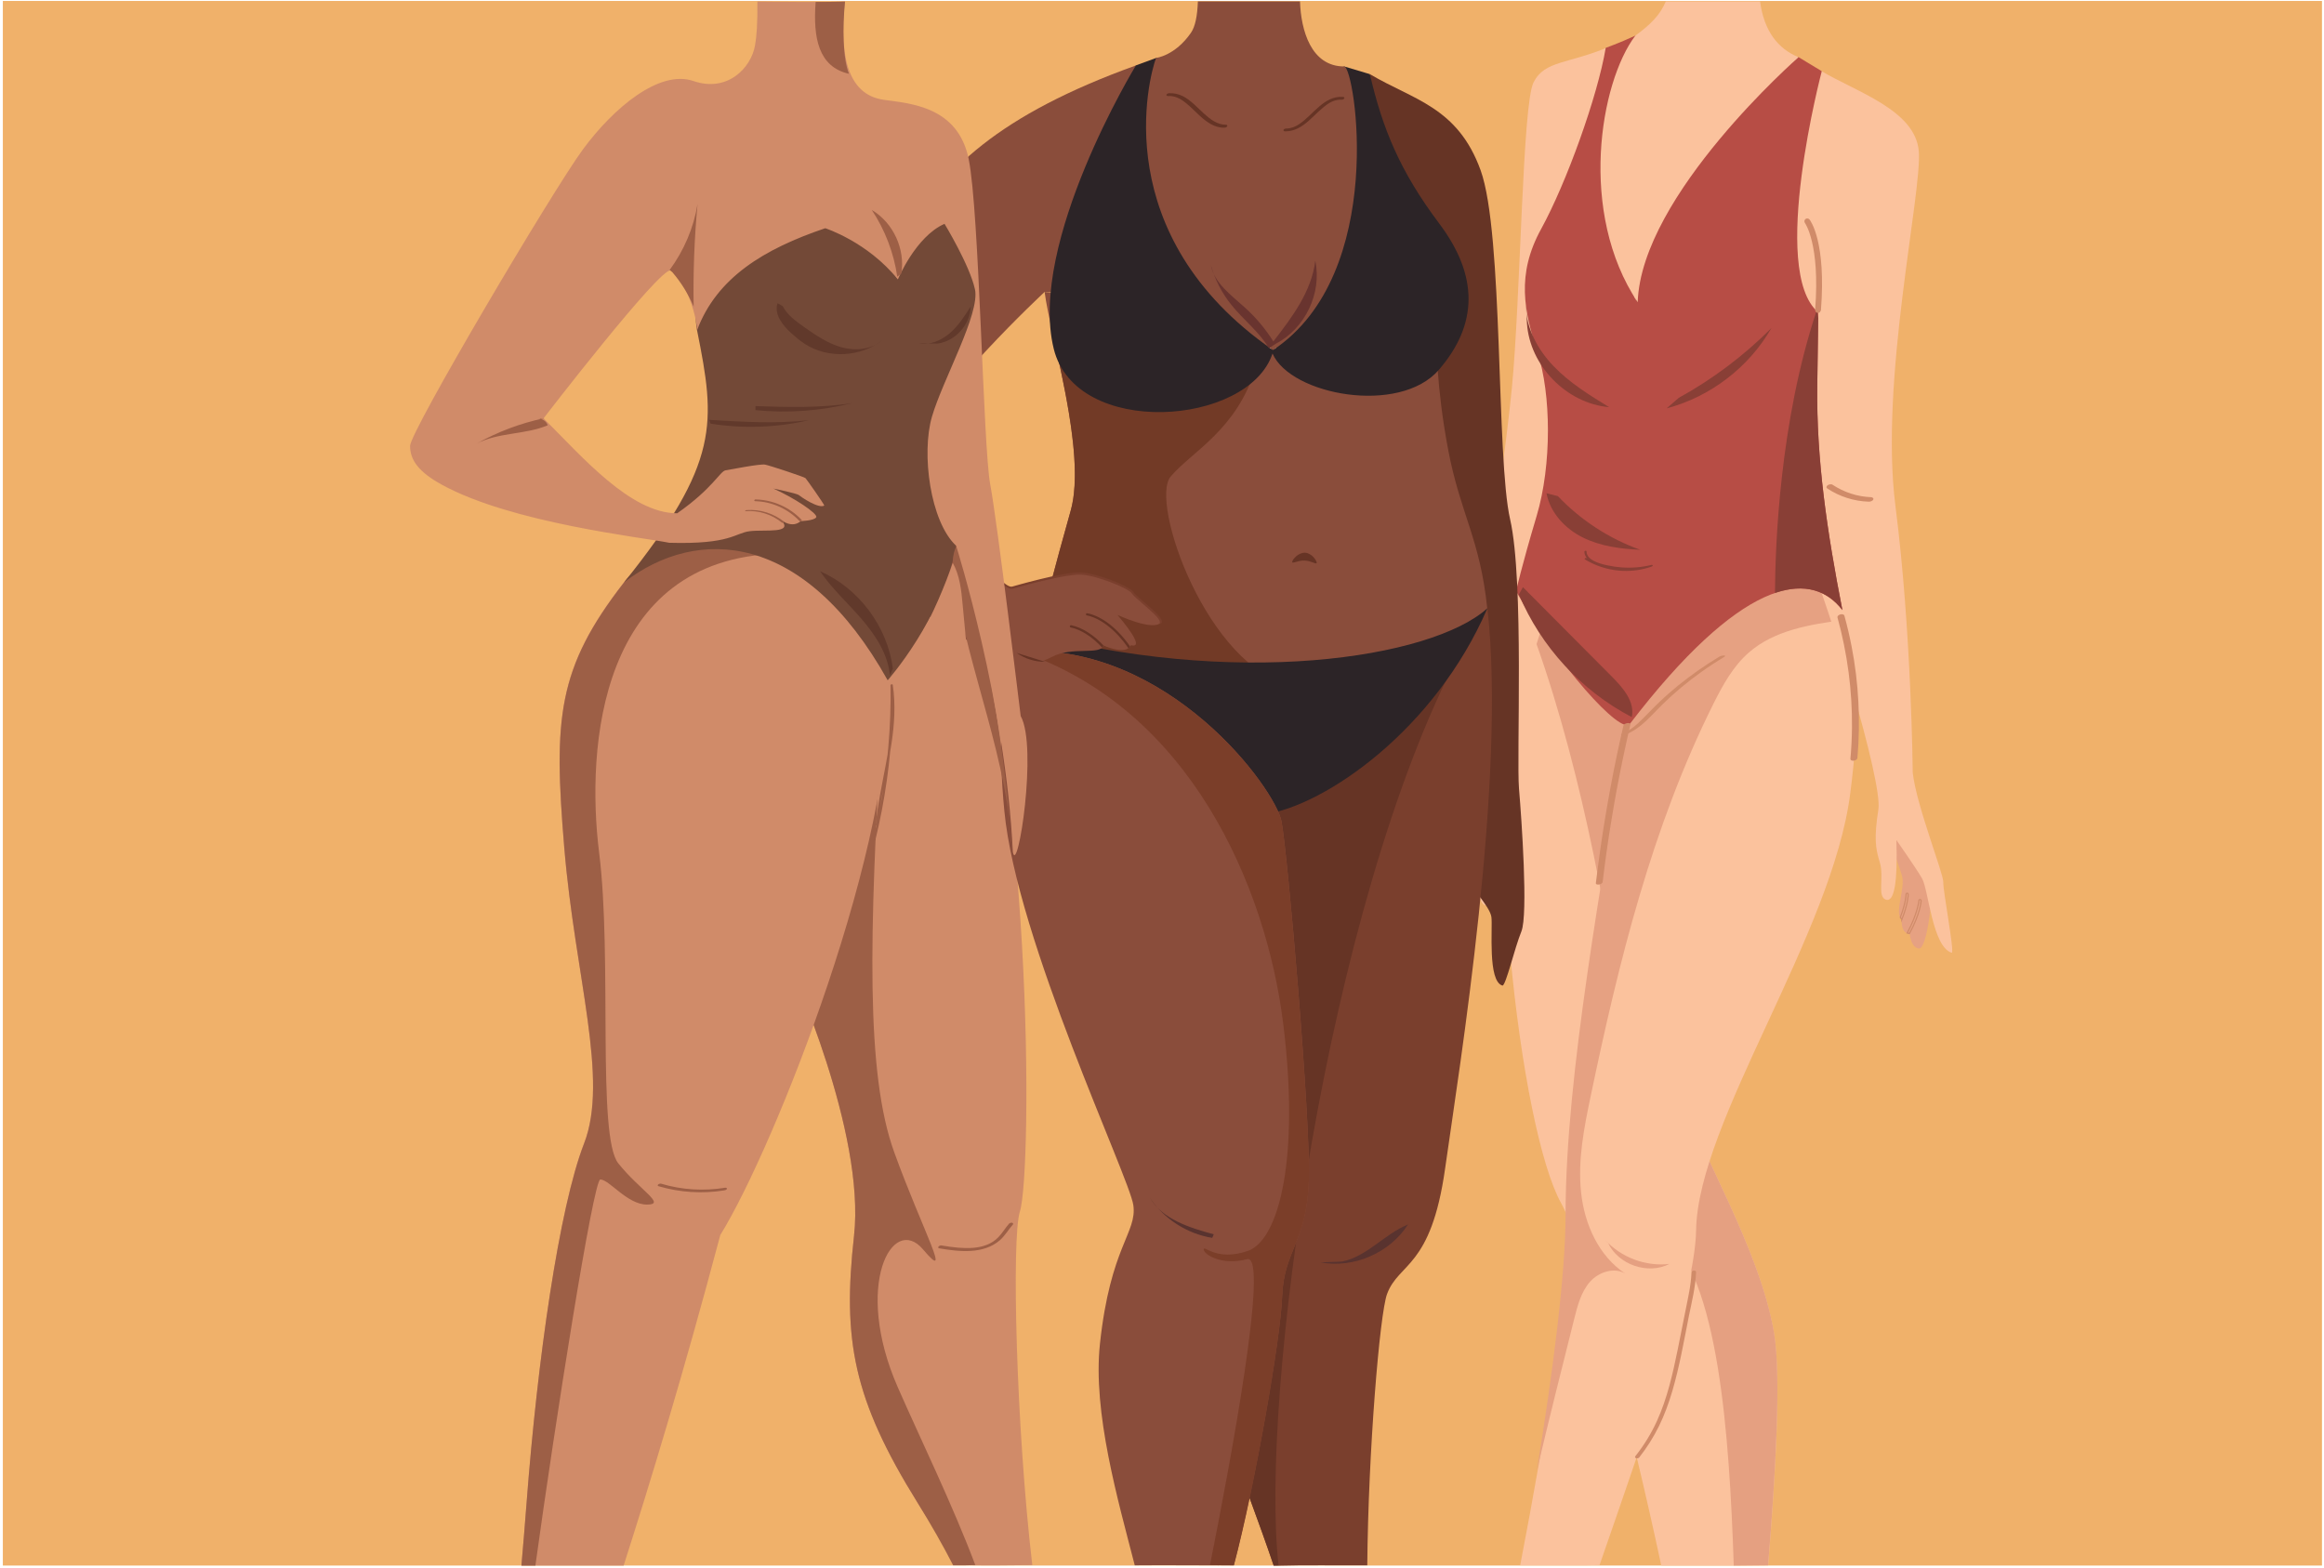 <?xml version="1.0" encoding="utf-8"?>
<!-- Generator: Adobe Illustrator 23.0.6, SVG Export Plug-In . SVG Version: 6.00 Build 0)  -->
<svg version="1.1" id="Layer_1" xmlns="http://www.w3.org/2000/svg" xmlns:xlink="http://www.w3.org/1999/xlink" x="0px" y="0px"
	 viewBox="0 0 1962 1323.9" style="enable-background:new 0 0 1962 1323.9;" xml:space="preserve">
<style type="text/css">
	.st0{fill:#F0B16A;}
	.st1{fill:#FBC29D;}
	.st2{fill:#E5A081;}
	.st3{fill:#E6A182;}
	.st4{fill:#D08B69;}
	.st5{fill:#9D5F46;}
	.st6{fill:none;stroke:#D08B69;stroke-miterlimit:10;}
	.st7{fill:#F08A6C;}
	.st8{fill:#B74D45;}
	.st9{fill:#893F36;}
	.st10{fill:#FFCABA;}
	.st11{fill:#D08B69;stroke:#D08B69;stroke-width:3;stroke-miterlimit:10;}
	.st12{fill:#663425;}
	.st13{fill:#8A4D3B;}
	.st14{fill:#723A26;}
	.st15{fill:#2C2427;}
	.st16{fill:#7A3F2D;}
	.st17{fill:#7B3E29;}
	.st18{fill:#E6C2B6;}
	.st19{fill:#734937;}
	.st20{fill:#69342F;}
	.st21{fill:#59332F;}
	.st22{fill:#61392B;}
</style>
<polyline class="st0" points="2.4,0.8 1960.3,0.8 1960.3,1321.9 2.4,1321.9 "/>
<path class="st1" d="M1402.5,1321.9h90.2c6.3-76.7,11.1-159.8,5-196.1c-12.1-72.7-66.6-159.5-66.6-178.7s-64.6-463.3-64.6-463.3
	l-86.6,15.4c-30.1,185,3.9,455.3,38,516.6C1338,1051.8,1376.7,1200.9,1402.5,1321.9z"/>
<path class="st2" d="M1492.7,1321.6c6.3-76.9,11.1-159.3,5.1-195.7c-12.1-72.7-66.6-159.5-66.6-178.7c0-17.2-51.9-375.5-62.6-449.9
	c-5.1-4.2-9.8-8-13.9-11.3l-74.6,13.3c93.1,223.3,100.7,532.2,124.9,541.3c45.8,39.3,54.9,169.1,58.7,281.3
	C1466,1321.9,1485.4,1321.7,1492.7,1321.6z"/>
<path class="st1" d="M1555.5,515.1l-37.1-51.5l-124.2,30.3L1376,611.2c-19.7,129.5-51.5,294.5-51.5,414.1
	c0,66.9-19.4,183.4-41.1,296.4c21.5-0.1,62.3,0.2,67-0.2c37.6-108.7,80.7-229.8,81.5-282.6c1.5-92.4,115.1-249.8,130.2-369.4
	C1577.5,550,1555.5,515.1,1555.5,515.1z"/>
<g>
	<g>
		<path class="st3" d="M1372.2,1075.4c0.3,0.2,0.7,0.4,1,0.7C1372.9,1075.8,1372.5,1075.6,1372.2,1075.4z"/>
	</g>
	<g>
		<path class="st3" d="M1552.6,515.4l-24.4-33.9c-12.7-4.7-26.9-4.9-40.4-2.9c-41,5.9-77.5,30.8-103.8,63.1l-10.8,69.9
			c-19.7,129.5-51.5,294.5-51.5,414.1c0,48.9-10.4,131.6-24.4,216.7c10.2-43.1,21-86.2,31.8-129.2c2.8-11.1,5.8-22.6,13.4-31.1
			c7.4-8.2,20.4-12.3,29.7-6.7c-22.5-14.7-34.6-41.8-37.4-68.6c-2.9-27.2,2.5-54.5,8.1-81.2c23.7-113.6,51.8-227.5,103.6-331.3
			c7.9-15.8,16.6-31.7,29.9-43.3c21.5-18.8,51.3-23.7,79.7-27.5C1554.1,517.8,1552.6,515.4,1552.6,515.4z"/>
	</g>
</g>
<path class="st4" d="M871.5,1321.5c-13.6-116-17.6-276.1-10.5-298.4c10.6-33.3,12.1-380-53.8-562.5l-71.9-3l-68.1,358.8
	c0,0,63.6,139.3,53.8,227.1s-0.8,137.8,53.8,225.6c12,19.4,22.6,34.4,31.5,52.3C829.1,1322,847.5,1321.8,871.5,1321.5z"/>
<path class="st5" d="M823.4,1321.5c-19.1-50.7-46.5-106.9-65.4-150c-37.9-86.3-4.5-146.9,21.2-116.6s0-15.1-24.2-81.8
	c-24.2-66.6-21.2-183.2-10.6-363.4c0,0-17.6,11.9-43.7,30.3l-33.5,176.4c0,0,63.6,139.3,53.8,227.1s-0.8,137.8,53.8,225.6
	c11.1,18,21.3,35.8,29.9,52.6C812.4,1321.8,816.8,1321.7,823.4,1321.5z"/>
<path class="st4" d="M444.6,1268.4c-1.5,19.1-2.9,36.9-4.4,53.5h86.3c22.4-70,50.8-163.1,81.6-279.1
	c46.2-74.7,149.4-335.6,141.3-468.4c-8.1-132.7-175.1-144.9-222.6-82.8c-56.5,72.7-59.6,115.1-50.5,224.1S514.2,911,493,965.5
	C471.9,1020.1,453.7,1148.8,444.6,1268.4z"/>
<path class="st3" d="M1630.1,751.9c1.9,0.1-2.8,50.4-10.3,49s-7.3-14.1-7.9-12.6c-7.6-0.4-6.4-12-6.4-12c-6.7-5.9,3.6-26.6,0.1-37.4
	c-3.4-10.8-11.3-32.5-11.3-32.5s5.1-10.3,7.2-10.2c2,0.1,13,3.3,14.7,7.9C1618.1,708.7,1630.1,751.9,1630.1,751.9z"/>
<path class="st1" d="M1536.6,59.4c30.3,18.2,80.2,33.3,83.3,68.1c3,34.8-33.3,193.8-19.7,299.8c13.6,106,14.6,225.1,14.6,225.1
	c3,27.5,26.2,85.7,25.8,92.5c-0.4,6.8,9.5,58.2,7.2,59.6c-16.4-4.7-19.7-53.5-25.2-62.9s-21.6-32.3-21.6-32.3
	c1.1,34.2-1.5,53-9,50.3c-7.4-2.7-1.2-19-5-31.4s-4.9-20.8-1.2-44.8c3.7-24.1-42.3-173.8-60.4-215.8c0,0-97.7-253.7-94.7-259.8
	C1433.6,201.7,1536.6,59.4,1536.6,59.4z"/>
<path class="st6" d="M1610.1,787.9c9.1-16.9,9.9-27.4,9.9-27.5c0-0.5,0.5-0.9,1-0.9c0.3,0,0.5,0.2,0.7,0.4c0.1,0.2,0.2,0.4,0.2,0.6
	c0,0.5-0.7,10.9-9.9,27.8C1611.3,788.2,1610.7,788.1,1610.1,787.9z"/>
<path class="st6" d="M1604.3,774.6c4.7-12.2,4.9-19.4,4.9-19.5c0-0.5,0.4-0.9,0.9-0.9c0.3,0,0.5,0.1,0.7,0.3
	c0.1,0.2,0.2,0.4,0.2,0.6c0,0.5-0.2,8.2-5.4,21.3c0-0.1,0-0.2,0-0.2C1605.1,775.8,1604.7,775.2,1604.3,774.6z"/>
<path class="st7" d="M1217.6,756.4c-1.9,0.1,2.8,50.4,10.3,49s7.3-14.1,7.9-12.6c7.6-0.4,6.4-12,6.4-12c6.7-5.9-3.6-26.6-0.1-37.4
	c3.4-10.8,11.3-32.5,11.3-32.5s-5.1-10.3-7.2-10.2c-2,0.1-13,3.3-14.7,7.9C1229.6,713.3,1217.6,756.4,1217.6,756.4z"/>
<path class="st1" d="M1358.9,39.3c-34.8,14.9-54.7,11.5-64.2,30.2s-10.8,181.1-18.4,258.9c-7.7,77.8-40.3,301.1-43.2,328.6
	c-3,27.5-26.2,85.7-25.8,92.5c0.4,6.8-9.5,58.2-7.2,59.6c16.4-4.7,19.7-53.5,25.2-62.9s21.6-32.3,21.6-32.3c-1.1,34.2,1.5,53,9,50.3
	c7.4-2.7,1.2-19,5-31.4s4.9-20.8,1.2-44.8c-3.7-24.1,42.3-173.8,60.4-215.8C1340.5,430.1,1358.9,39.3,1358.9,39.3z"/>
<path class="st8" d="M1380.6,30.1c-14.4,6.6-25,10.3-25,10.3c-6.8,40.9-33.3,114.3-54.5,152.9s-14.4,69.6-3,104.5
	c11.4,34.8,12.1,94.6-0.8,137.8s-17.4,63.6-17.4,63.6c34.8,62.1,88.6,121.9,96.1,112c91.6-119.6,150.7-133.2,179.4-96.1
	c-12.9-65.9-22-127.2-21.2-189.3s0.8-62.1,0.8-62.1c-41.6-34.8,3-203.6,3-203.6l-19.7-11.9L1380.6,30.1z"/>
<path class="st9" d="M1535,268.5c-0.4-2.6-0.7-4.5-0.9-5.6c-0.2-0.1-0.3-0.3-0.5-0.4c-31.3,94.1-34.9,199-35.1,238.2
	c25.2-8.6,44.1-2.2,56.9,14.4c-12.9-65.9-22-127.2-21.2-189.3C1534.8,290.1,1534.9,274.9,1535,268.5z"/>
<path class="st10" d="M1237.6,792.4c-9.1-16.9-9.9-27.4-9.9-27.5c0-0.5-0.5-0.9-1-0.9c-0.3,0-0.5,0.2-0.7,0.4
	c-0.1,0.2-0.2,0.4-0.2,0.6c0,0.5,0.7,10.9,9.9,27.8C1236.4,792.8,1237,792.6,1237.6,792.4z"/>
<path class="st10" d="M1243.4,779.1c-4.7-12.2-4.9-19.4-4.9-19.5c0-0.5-0.4-0.9-0.9-0.9c-0.3,0-0.5,0.1-0.7,0.3
	c-0.1,0.2-0.2,0.4-0.2,0.6c0,0.5,0.2,8.2,5.4,21.3c0-0.1,0-0.2,0-0.2C1242.6,780.3,1243.1,779.8,1243.4,779.1z"/>
<path class="st10" d="M1381.1,253.7c-11-49.6,3-76.8,1.9-76.1C1371.7,203.4,1370.9,229.9,1381.1,253.7z"/>
<path class="st11" d="M1534.8,262.7L1534.8,262.7c-0.6,0-0.9-0.5-0.9-1c4.4-56.4-8.8-74.1-8.9-74.3c-0.3-0.4-0.2-1,0.2-1.3
	c0.4-0.3,1-0.2,1.3,0.2c0.6,0.7,13.8,18.3,9.3,75.6C1535.7,262.3,1535.3,262.7,1534.8,262.7z"/>
<path class="st12" d="M1156.5,62.6c36.4,21.7,74.1,27.5,93.5,81.2s13,242.8,24.9,294.7s5.3,201.7,7.5,227.5s7.8,106.3,2,120.5
	s-12.9,45-15.9,45.7c-12.8-3.5-8.2-48.8-9.4-57.9c-1.2-9.1-18.8-26.4-23-37.1C1231.8,726.4,1156.5,62.6,1156.5,62.6z"/>
<path class="st13" d="M959.1,55.2C844,96.7,794,143.5,763.2,201.6c-30.7,58-105.9,145.4-105.7,153.5s72.3,28.7,72.3,28.7l36.3,1.2
	c21.4-50.8,115.8-138.5,115.8-138.5s81.1,5.8,81.8-15.4C964.4,209.9,959.1,55.2,959.1,55.2z"/>
<path class="st13" d="M881.9,246.5c4.8,37.5,35.8,135.5,22,184.6c-13.8,49-24.2,89.1-24.3,92.1s45.5,57.1,45.5,57.1l296.6,39.3
	l33.9-105.9c-6.1-58.8-22.6-79.5-32.9-133.4s-10-93.3-10-93.3L881.9,246.5z"/>
<path class="st14" d="M909.4,249.9l57.6,7l93.3,53.2c-16.2,53.2-53.9,70.9-72,92.3c-18.1,21.4,30.9,161.6,103.1,176.9
	c27.9,5.9-12.5,10.4-72.7,13.3l-93.5-12.4c0,0-45.6-54.1-45.5-57.1S890.2,480,904,431c9.5-33.9-2.4-91.2-12.2-135.7
	C898.9,277,904.9,261.4,909.4,249.9z"/>
<path class="st15" d="M1134.8,56.1l21.7,6.5c10.6,45.8,25.3,81.9,58.6,126.2c33.3,44.3,32.7,85.2-0.4,123.5s-125,21.5-140.4-13.8
	c-20.3,61.4-166.1,71.8-184.7-4C867.6,205.1,959,55.2,959,55.2l16.9-6.2L1120,65.2L1134.8,56.1z"/>
<path class="st16" d="M1154.3,1321.7c0.8-95.6,10.5-212.4,16.7-229.1c10-26.9,37.1-21.5,49-105.9s52-330,35.7-473
	c0,0-29.8,30.1-32.9,30.7c-3.1,0.7-131.1,69.8-134.9,70.4c-3.8,0.6-91.3,79.5-91.3,79.5s41.5,520.3,48.3,542.5
	c3.2,10.4,17.3,46.5,30.4,85.3C1104.4,1321.3,1127.7,1321.9,1154.3,1321.7z"/>
<path class="st12" d="M1079.4,1321.7c-15.9-140.8,40-555.4,152.2-768.8l-28.3,1.4c-36.7,19.3-112.5,60-115.4,60.5
	c-3.8,0.6-91.3,79.5-91.3,79.5s41.5,520.3,48.3,542.5c3.2,10.3,17.3,46.4,30.4,84.9C1076.7,1321.5,1078,1321.8,1079.4,1321.7z"/>
<path class="st15" d="M861.2,532.1c180.1,50,347.6,23.9,394.5-18.5c-44.4,103-137.4,166.6-187.7,173.9
	c-50.2,7.4-207.4-137.8-207.4-137.8C856.4,539.5,861.2,532.1,861.2,532.1z"/>
<path class="st13" d="M1081.9,693.6c-5.1-27.4-94.9-150.7-221.4-143.8c0,0-23.1,25.5-12.6,134.9c10.4,109.4,105.7,309.6,108.9,332.9
	c3.3,23.3-19.4,34.7-28.2,117.2c-6.2,58,15.4,132.4,29.4,186.9c21.1-0.3,76.4,0.2,83.6,0c17.7-67.4,39.6-191.9,40.8-227.2
	c1.3-38.3,20.7-45.8,22.5-97.2C1106.7,945.9,1087.1,721,1081.9,693.6z"/>
<path class="st17" d="M1081.9,693.6c-5.1-27.4-94.9-150.7-221.4-143.8c144.8,48.3,208.4,199.9,222.7,313.5
	c14.3,113.6-3.2,183.7-29.7,192.9c-26.6,9.2-37.2-5.3-37.3-1.3s14.7,14.1,36.6,8.3c19.1-5.1-14.1,172.1-31.3,258.3
	c7.5,0.2,12.2,0.1,20.2,0.2c17.8-67,39.6-191.5,40.8-227.2c1.3-38.3,20.7-45.8,22.5-97.2C1106.7,945.9,1087.1,721,1081.9,693.6z"/>
<path class="st13" d="M780.8,399.1c26.3,50.9,64.8,99.9,74,97.2s44.4-12.4,57.5-11.9c13.1,0.4,41,11.5,43.9,16.1s25.1,20,23.9,25
	c-6.3,7.9-36.7-6.3-36.7-6.3c13.6,16.1,20.8,28,11.3,25.6c-3.8,9-23.2,0.2-23.2,0.2c-2.3,8.5-26.3,0.6-43.3,9.6s-42.3,11.2-54.5-1.8
	S729.6,494.7,691.5,443c-38.1-51.8-39.7-79.6-33.9-88C663.4,346.7,754.5,348.2,780.8,399.1z"/>
<path class="st16" d="M980,526.4c0.4,0,0.8-0.3,0.9-0.7c0.8-3.4-5.4-9.1-15-17.3c-4.1-3.5-8-6.8-9-8.5c-3.1-5-31.2-16.1-44.6-16.6
	c-15.1-0.5-57.3,11.9-57.8,12c-8.4,2.5-46.6-45.8-72.9-96.7c-14.7-28.5-48.7-39.9-67.7-44.2c-0.5-0.1-1,0.2-1.1,0.7s0.2,1,0.7,1.1
	c18.7,4.2,52.1,15.5,66.5,43.3c25.6,49.6,64.9,100.6,75,97.6c10.9-3.2,44.7-12.3,57.2-11.9c13.2,0.4,40.6,11.6,43.2,15.7
	c1.2,1.9,4.9,5.1,9.3,8.9c6,5.1,15.1,12.9,14.4,15.5c-0.1,0.5,0.2,1,0.7,1.1C979.9,526.4,980,526.4,980,526.4z"/>
<path class="st12" d="M917.5,519.6c-0.5-0.1-0.8-0.6-0.7-1.1s0.6-0.8,1.1-0.7c12.5,2.5,25.8,13,36.2,28.1c-0.4,0.6-0.9,1.1-1.4,1.5
	C942.5,532.5,929.4,522,917.5,519.6z"/>
<path class="st12" d="M904.3,527.9c9.2,1.9,19,8.1,27.6,17.4c-0.3-0.1-0.5-0.2-0.5-0.2c-0.2,0.6-0.5,1.2-0.9,1.7
	c-8.4-9.1-17.8-15.2-26.6-17c-0.5-0.1-0.8-0.6-0.7-1.1C903.3,528.2,903.8,527.8,904.3,527.9z"/>
<path class="st12" d="M1090.9,474.5c-0.1,1.8,4.8-1.4,10.5-1.2s10.1,3.7,10.2,1.9c0.1-1.8-4.2-8.3-9.9-8.5
	C1095.9,466.5,1090.9,472.7,1090.9,474.5z"/>
<path class="st18" d="M1077.3,293.7c-0.5,0.4-1.1,0.8-1.6,1.1c-7.7-23.8,0.2-62.7,25.8-89.3c0.3-0.3,0.8-0.4,1.2-0.1
	c0,0,0.1,0,0.1,0.1c0.4,0.3,0.4,0.9,0,1.3C1078.3,232.3,1070.3,270.6,1077.3,293.7z"/>
<path class="st18" d="M1048.2,234.2C1048.3,234.2,1048.3,234.2,1048.2,234.2c0.5-0.3,1-0.2,1.3,0.1c15.1,18,22.7,40.4,23.8,60.4
	c-0.7-0.5-1.4-1-2.1-1.5c-1.5-19.3-8.9-40.7-23.1-57.7C1047.8,235.1,1047.9,234.5,1048.2,234.2z"/>
<path class="st5" d="M526.9,491.7c-56.5,72.7-59.6,115.1-50.5,224.1s37.9,195.3,16.7,249.8s-39.4,183.2-48.5,302.8
	c-1.5,19.2-2.9,36.8-4.4,53.5c0.1,0,0.2,0,0.4,0H452c17-123.3,49-326,54.8-326c7.6,0,22.7,21.2,39.4,21.2s-6.1-12.1-24.2-34.8
	c-18.2-22.7-5-173.6-16.2-262.4c-11.1-88.8,0-248.3,151.4-252.4l1,6.1c0,0,0.6-4.6,1.3-11.7C609.1,447.1,551.7,459.2,526.9,491.7z"
	/>
<path class="st19" d="M807.2,460.6c-11.9,62.3-57.8,113.8-57.8,113.8C679.3,448.8,589,443.7,526.9,491.7
	c81.3-101.4,77.2-134.8,61.6-212.7C572.9,201,741.9,148,745,150c3,2,58,19.2,58,19.2l21.7,57v29.3L807.2,460.6z"/>
<path class="st5" d="M392.9,358.4c-0.3,0-0.7-0.2-0.8-0.5c-0.2-0.4,0-1,0.4-1.2c0.3-0.2,34-16.7,66.1-4.3c0.5,0.2,0.7,0.7,0.5,1.2
	s-0.7,0.7-1.2,0.5c-31.3-12.1-64.3,4.1-64.6,4.3C393.2,358.4,393,358.4,392.9,358.4z"/>
<path class="st5" d="M758.3,235.1c-1.2-10.2-4.7-27.1-14.6-45.7c-0.2-0.4-0.8-0.6-1.2-0.4c-0.4,0.2-0.6,0.8-0.4,1.2
	c9.3,17.4,12.9,33.3,14.2,43.4c0.6,0.7,1.2,1.4,1.7,2.1C758,235.8,758.1,235.5,758.3,235.1z"/>
<path class="st1" d="M1485.9,1.2h-79.6c-4.8,11.6-13,19.6-25.7,28.9c-29.8,39.4-48.5,149.4,2,225.1c3-90.8,135.8-206.9,135.8-206.9
	C1501,41.2,1489.3,26.3,1485.9,1.2z"/>
<path class="st13" d="M1134.8,56.1c-28.1,0-36.5-30.8-37.3-54.9h-86.2c-0.5,12.7-2.3,21.2-5.8,26.4C992,47.2,976,48.9,976,48.9
	c-6.2,16.5-41.5,149.5,98.7,246.7C1171.7,231.2,1143.9,56.4,1134.8,56.1z"/>
<g>
	<path class="st5" d="M810.4,461.2c23.5,84.8,38.3,172,44.1,259.7c-2.9-78.9-36.8-153.3-48.9-231.4c-1.6-10-2.6-21,2.6-29.7"/>
</g>
<g>
	<path class="st5" d="M547.1,221.4c-0.6-5.6,3.7-10.4,7.8-14.2c7-6.4,14.5-12.3,23-16.6c3.2-1.6,6.7-3,10.4-3
		c6.1,0,11.7,4.3,14.7,9.6c3,5.4,3.8,11.6,3.9,17.8c0,2.9-0.1,6.1-1.7,8.5c-1.6,2.5-5.2,3.8-7.6,2.2c-1.8-1.3-2.4-3.7-2.7-5.9
		c-1-6.2-2.2-13-7-17c-3.8-3.2-9.3-4-14.2-3.1c-4.9,1-9.3,3.5-13.5,6.4c-5.9,4.1-11.3,8.8-16.1,14.1"/>
</g>
<path class="st4" d="M836,409.1c-6.1-32.6-9.1-230.1-18.2-274.8c-9.1-44.7-49.8-46.9-71.5-50C713.9,79.8,709,43.8,713.2,1
	c2.1,1.3-73.8,0.3-73.8,0.3c0.2,18.4-0.6,29.5-2,37.1c-3.3,18.9-23.2,39.9-52,30c-28.8-9.8-67.4,22.7-93.1,57.5
	c-25.7,34.8-146.1,238.5-146.1,250.6s7.5,22.1,26.5,32.6c59.1,32.6,170.3,44.7,192.3,49.2c52.2,1.5,55.3-8.3,68.1-9.8
	c12.9-1.5,37.1,2.3,26.5-9.3c0,0,9.1,7.3,16.4,0.8c0,0,11.6-0.3,13.1-3.3s-19.2-16.7-36.3-24.2c0,0,19.9,4,21.7,5.6
	c1.8,1.5,16.4,11.6,21.4,8.8c0-1-14.9-22.2-15.9-23.2s-30-10.6-34.1-11.4c-4-0.8-28.5,4-33.3,4.8s-10.6,15.1-40.9,36.3
	c-39.4,0-80.2-47.7-112.8-80.2c0,0,98.4-127.9,107.5-124.9s22,35.6,22,50.7c16.7-44.7,56.8-68.9,108.3-86.3c0,0,35.6,11.4,61.3,43.2
	c0,0,15.1-36.3,39.4-46.9c0,0,21.2,34.8,25.7,55.3c4.5,20.4-27.3,76.5-36.3,107.5c-9.1,31-1.5,88.6,20.4,109
	c0,0,41.8,132,47.9,258.7c4,20.7,21.1-89.1,6.6-114.9C861,599.2,842.1,441.7,836,409.1z"/>
<path class="st5" d="M716.7,62.3c-5.2-13.1-5.5-38.7-3.3-60.9c-20.5,0.4-24.8,0.2-24.8,0.2C686.3,32,691,56.5,716.7,62.3z"/>
<g>
	<path class="st5" d="M459.1,353.2c-19.9,4.2-39.2,11.5-56.9,21.5c18.4-9.8,41.1-7.5,60.2-15.6c-1.1-3.5-4.8-5.9-8.4-5.5"/>
</g>
<g>
	<g>
		<path class="st5" d="M662.1,440.7c-8.8-7.2-20.3-10.8-31.7-10c-0.3,0-1.1,0.1-1.3,0.5c-0.1,0.3,0.1,0.4,0.5,0.4
			c11.1-0.8,22.1,2.8,30.7,9.8C660.7,441.7,662.4,440.9,662.1,440.7L662.1,440.7z"/>
	</g>
</g>
<g>
	<g>
		<path class="st5" d="M676.7,438.9c-10.1-10.7-24.3-16.9-38.9-17.2c-1.1,0-1.5,1.4-0.2,1.5c14,0.3,27.7,6.5,37.3,16.7
			C675.6,440.5,677.4,439.7,676.7,438.9L676.7,438.9z"/>
	</g>
</g>
<g>
	<path class="st5" d="M757.5,233.6c-2.9-20-10.3-39.4-21.5-56.3c18.1,10.7,28.4,33.1,24.9,53.7"/>
</g>
<g>
	<path class="st20" d="M1071.3,294c-8.2-13.8-21.5-23.9-31.6-36.4c-8.1-10-14.1-21.7-17.5-34c2.8,15.5,17.3,25.6,28.9,36.2
		c9.2,8.3,17.3,18,23.9,28.5c15.9-20.5,32.3-42.3,35.4-68.1c5.8,27.2-8.6,57.3-33.3,70"/>
</g>
<g>
	<path class="st21" d="M1023.4,1045.2c-21.2-3.4-40.8-16-52.7-33.9c10.8,18.3,33.4,25.3,54,30.9"/>
</g>
<g>
	<path class="st21" d="M1114.8,1065.9c28,5.3,58.6-8,73.9-32c-19.9,8-34.7,27.2-55.8,31.3"/>
</g>
<g>
	<g>
		<path class="st5" d="M741.1,696.3c3-31.1,12.7-61.2,13.9-92.4c0.3-8.6,0-17.2-1.3-25.7c-0.1-0.8-2-0.4-1.9,0.3
			c0.3,17.2-0.3,34.4-1.8,51.5c-1.4,17.1-3.7,34.2-6.9,51.1c-1.8,9.5-3.8,19-6.1,28.4c-0.2,0.9,1.7,0.7,2-0.1
			c4.1-16.7,7.3-33.6,9.7-50.6s4-34.2,4.7-51.3c0.4-9.7,0.5-19.4,0.4-29c-0.6,0.1-1.3,0.2-1.9,0.3c4.7,30.8-3.4,61.5-8.8,91.7
			c-1.6,8.7-2.9,17.3-3.8,26.1C739,697.4,741,697.1,741.1,696.3L741.1,696.3z"/>
	</g>
</g>
<g>
	<path class="st22" d="M598.7,354.5c28.1,1.7,56.3,3.4,84.2,0.3c-27.1,6.3-55.5,7.3-83,2.9"/>
</g>
<g>
	<path class="st22" d="M637.8,342.9c27.2,0.9,54.7,1.7,81.6-2.5c-26.6,6.6-54.4,8.6-81.6,5.9"/>
</g>
<g>
	<path class="st22" d="M660.8,258.5c3.8,7.4,10.8,12.5,17.6,17.3c9.9,7,20.2,14.1,31.9,17.4s25.4,2.1,34.5-6
		c-18.1,14.4-45.5,15.8-65,3.4c-4.1-2.6-7.9-5.8-11.5-9c-7.4-6.7-15-16.1-11.9-25.6"/>
</g>
<g>
	<path class="st22" d="M775.8,290c9.4,1.6,19-2.6,26.2-8.8c7.2-6.2,12.4-14.4,17.5-22.4c-0.3,15.2-12.9,29.3-28,31.3"/>
</g>
<g>
	<path class="st22" d="M751.3,570c-1.8-17.8-12.1-33.6-23.8-47.2c-11.7-13.6-25.1-25.7-35.2-40.5c32.8,14.4,57,46.8,61.5,82.4"/>
</g>
<g>
	<g>
		<path class="st5" d="M556,1001.6c17.9,5.3,37.1,6.5,55.5,3.5c0.7-0.1,2-0.5,2.2-1.3c0.1-0.9-1.1-1-1.7-0.9
			c-17.9,2.9-36.3,1.8-53.7-3.4c-0.8-0.3-2.1,0.1-2.7,0.7C555,1000.8,555.2,1001.4,556,1001.6L556,1001.6z"/>
	</g>
</g>
<g>
	<g>
		<path class="st5" d="M793.2,1054.1c16.7,2.8,36.9,5.1,50.8-6.8c4.4-3.8,7.2-8.9,11-13.2c0.6-0.6,0.4-1.3-0.4-1.6
			c-0.8-0.3-2.1,0.1-2.7,0.7c-3.3,3.7-5.7,8.1-9.2,11.6c-2.7,2.8-6.1,4.9-9.7,6.3c-7.5,3-16,3-24,2.4c-4.8-0.4-9.5-1.1-14.2-1.9
			C792.9,1051.3,790.6,1053.7,793.2,1054.1L793.2,1054.1z"/>
	</g>
</g>
<g>
	<path class="st4" d="M776.9,537.1c8.9-14.4,22.3-45.8,27.4-61.9c6,10.6,7.3,23.2,8.4,35.4c1,10.2,1.9,20.4,2.9,30.6
		c-12.3-3.2-19.2,4.2-31.8,3.7"/>
</g>
<g>
	<path class="st5" d="M565.3,228c12.1-16.4,20.3-35.6,23.6-55.7c-2.7,28.8-3.8,57.7-3.3,86.6c-4.5-10.6-10.6-20.5-18.1-29.2"/>
</g>
<g>
	<path class="st12" d="M882.4,558.8c-8.6,0.1-17.1-2.6-24.1-7.5"/>
</g>
<g>
	<g>
		<path class="st12" d="M1084.8,110.9c16.4,0.2,24.8-16.2,37.4-23.9c3.2-1.9,6.5-3,10.2-2.8c0.8,0.1,2.1-0.3,2.5-1.1
			c0.4-0.8-0.4-1.2-1.1-1.3c-16.3-1.1-25.3,15.5-37.4,23.3c-3.1,2-6.5,3.4-10.3,3.4c-0.9,0-2.1,0.3-2.5,1.1
			C1083.3,110.4,1084.1,110.9,1084.8,110.9L1084.8,110.9z"/>
	</g>
</g>
<g>
	<g>
		<path class="st12" d="M1035,105.3c-7.4,0.1-13.5-4.8-18.7-9.5c-5.6-5.1-10.8-11-17.5-14.5c-3.7-1.9-7.7-2.8-11.9-2.6
			c-0.7,0.1-2,0.5-2.2,1.4c-0.1,0.9,1.1,1,1.7,1c7.2-0.5,13.3,4.3,18.3,8.9c5.5,5,10.6,10.8,17.2,14.6c3.5,2,7.5,3.3,11.6,3.2
			c0.9,0,2.1-0.3,2.5-1.1C1036.5,105.8,1035.7,105.3,1035,105.3L1035,105.3z"/>
	</g>
</g>
<g>
	<path class="st9" d="M1285.7,495.8c25.2,25.3,50.3,50.6,75.5,75.9c9.2,9.3,19.2,21,16.4,33.8c-42.4-22.1-76.8-59.4-95.3-103.6"/>
</g>
<g>
	<path class="st9" d="M1288.2,257.2c-0.1,19.5,9.9,37.9,23.4,52s30.3,24.4,46.9,34.6c-35.9-3.1-67.1-35-69.4-70.9"/>
</g>
<g>
	<path class="st9" d="M1407,344.8c36.9-9.7,69.5-34.7,88.5-67.8c-23.1,23.2-49.5,43.1-78.2,58.9"/>
</g>
<g>
	<path class="st9" d="M1315.2,418.9c19.2,20.2,43.2,35.9,69.5,45.3c-16.6-0.7-33.6-3-48.5-10.4s-27.5-20.9-30.6-37.3"/>
</g>
<g>
	<path class="st2" d="M1354.8,1046.6c13.5,15.1,34.6,23,54.6,20.6c-18.2,9.4-43.3,0.7-51.9-17.9"/>
</g>
<g>
	<g>
		<path class="st4" d="M1551.3,521.5c8.3,30.2,12.5,61.5,12.2,92.8c-0.1,8.7-0.5,17.5-1.3,26.2c-0.3,2.9,5.6,2.1,5.9-0.5
			c2.7-31.4,1.1-63.2-4.9-94.1c-1.7-8.7-3.7-17.4-6.1-26C1556.4,517.4,1550.6,518.9,1551.3,521.5L1551.3,521.5z"/>
	</g>
</g>
<g>
	<g>
		<path class="st4" d="M1542.6,412.4c10.3,6.9,22.6,10.8,35,11.2c1.3,0,3.1-0.4,3.8-1.7c0.7-1.2-0.6-2-1.7-2.1
			c-11.6-0.4-22.9-4.1-32.6-10.5c-1.2-0.8-3.1-0.3-4.1,0.4C1542.1,410.4,1541.4,411.6,1542.6,412.4L1542.6,412.4z"/>
	</g>
</g>
<g>
	<g>
		<path class="st4" d="M1353,744.8c2.1-17.4,4.5-34.8,7.4-52.1c2.8-17.3,6-34.6,9.6-51.7c2-9.7,4.2-19.5,6.4-29.2
			c0.5-2.2-5.3-1.3-5.8,0.7c-4,17.1-7.6,34.3-10.8,51.5c-3.2,17.2-6.1,34.5-8.6,51.9c-1.4,9.9-2.7,19.7-3.9,29.6
			C1346.9,747.9,1352.7,746.9,1353,744.8L1353,744.8z"/>
	</g>
</g>
<g>
	<g>
		<path class="st9" d="M1337.6,465.8c0.2,7.5,9.2,10.3,15.1,11.9c8.7,2.4,17.7,3.3,26.7,2.8c5.1-0.3,10.3-1.1,15.3-2.3
			c-0.1-0.4-0.2-0.9-0.4-1.3c-13.9,5-29.5,4.8-43.4-0.2c-4-1.5-7.8-3.3-11.4-5.5c-0.7-0.5-2.4,0.5-1.5,1.1c13,8,28.9,11.3,44,9.1
			c4.3-0.6,8.5-1.6,12.6-3.1c1.1-0.4,0.9-1.6-0.4-1.3c-8.2,2-16.7,2.7-25.1,2.1c-4.1-0.3-8.2-0.9-12.3-1.8
			c-3.7-0.8-7.5-1.8-10.9-3.5c-3.2-1.6-6.4-4.2-6.5-8C1339.5,464.6,1337.6,464.9,1337.6,465.8L1337.6,465.8z"/>
	</g>
</g>
<g>
	<g>
		<path class="st4" d="M1383.9,1230.6c6.4-8.2,12-17,16.6-26.3c4.7-9.5,8.3-19.5,11.3-29.6c6.1-20.8,9.8-42.2,14-63.4
			c2.5-12.2,5.6-24.6,6.1-37.1c0.1-2.1-3.9-1.6-3.9,0.2c-0.4,11-3,21.8-5.1,32.5c-2.2,10.8-4.3,21.7-6.5,32.5
			c-4.2,20.5-8.8,41.2-17.5,60.3c-4.8,10.6-10.9,20.5-18.1,29.6C1379.1,1231.3,1382.7,1232.1,1383.9,1230.6L1383.9,1230.6z"/>
	</g>
</g>
<g>
	<g>
		<path class="st4" d="M1373.1,619.9c12.5-5,21-16,30.4-25.1c10.1-9.9,21-19,32.5-27.2c6.4-4.6,13-8.9,19.7-13
			c0.2-0.1,0.8-0.5,0.7-0.8c-0.1-0.3-0.8-0.3-1-0.3c-1.3,0-3,0.4-4.1,1.1c-12,7.2-23.5,15.3-34.4,24.1c-5.4,4.4-10.7,9-15.8,13.9
			c-4.9,4.6-9.5,9.6-14.3,14.3c-5,5-10.4,9.8-17.1,12.5c-0.6,0.2-1.9,1-0.8,1.3C1370.2,621,1372,620.3,1373.1,619.9L1373.1,619.9z"
			/>
	</g>
</g>
</svg>
